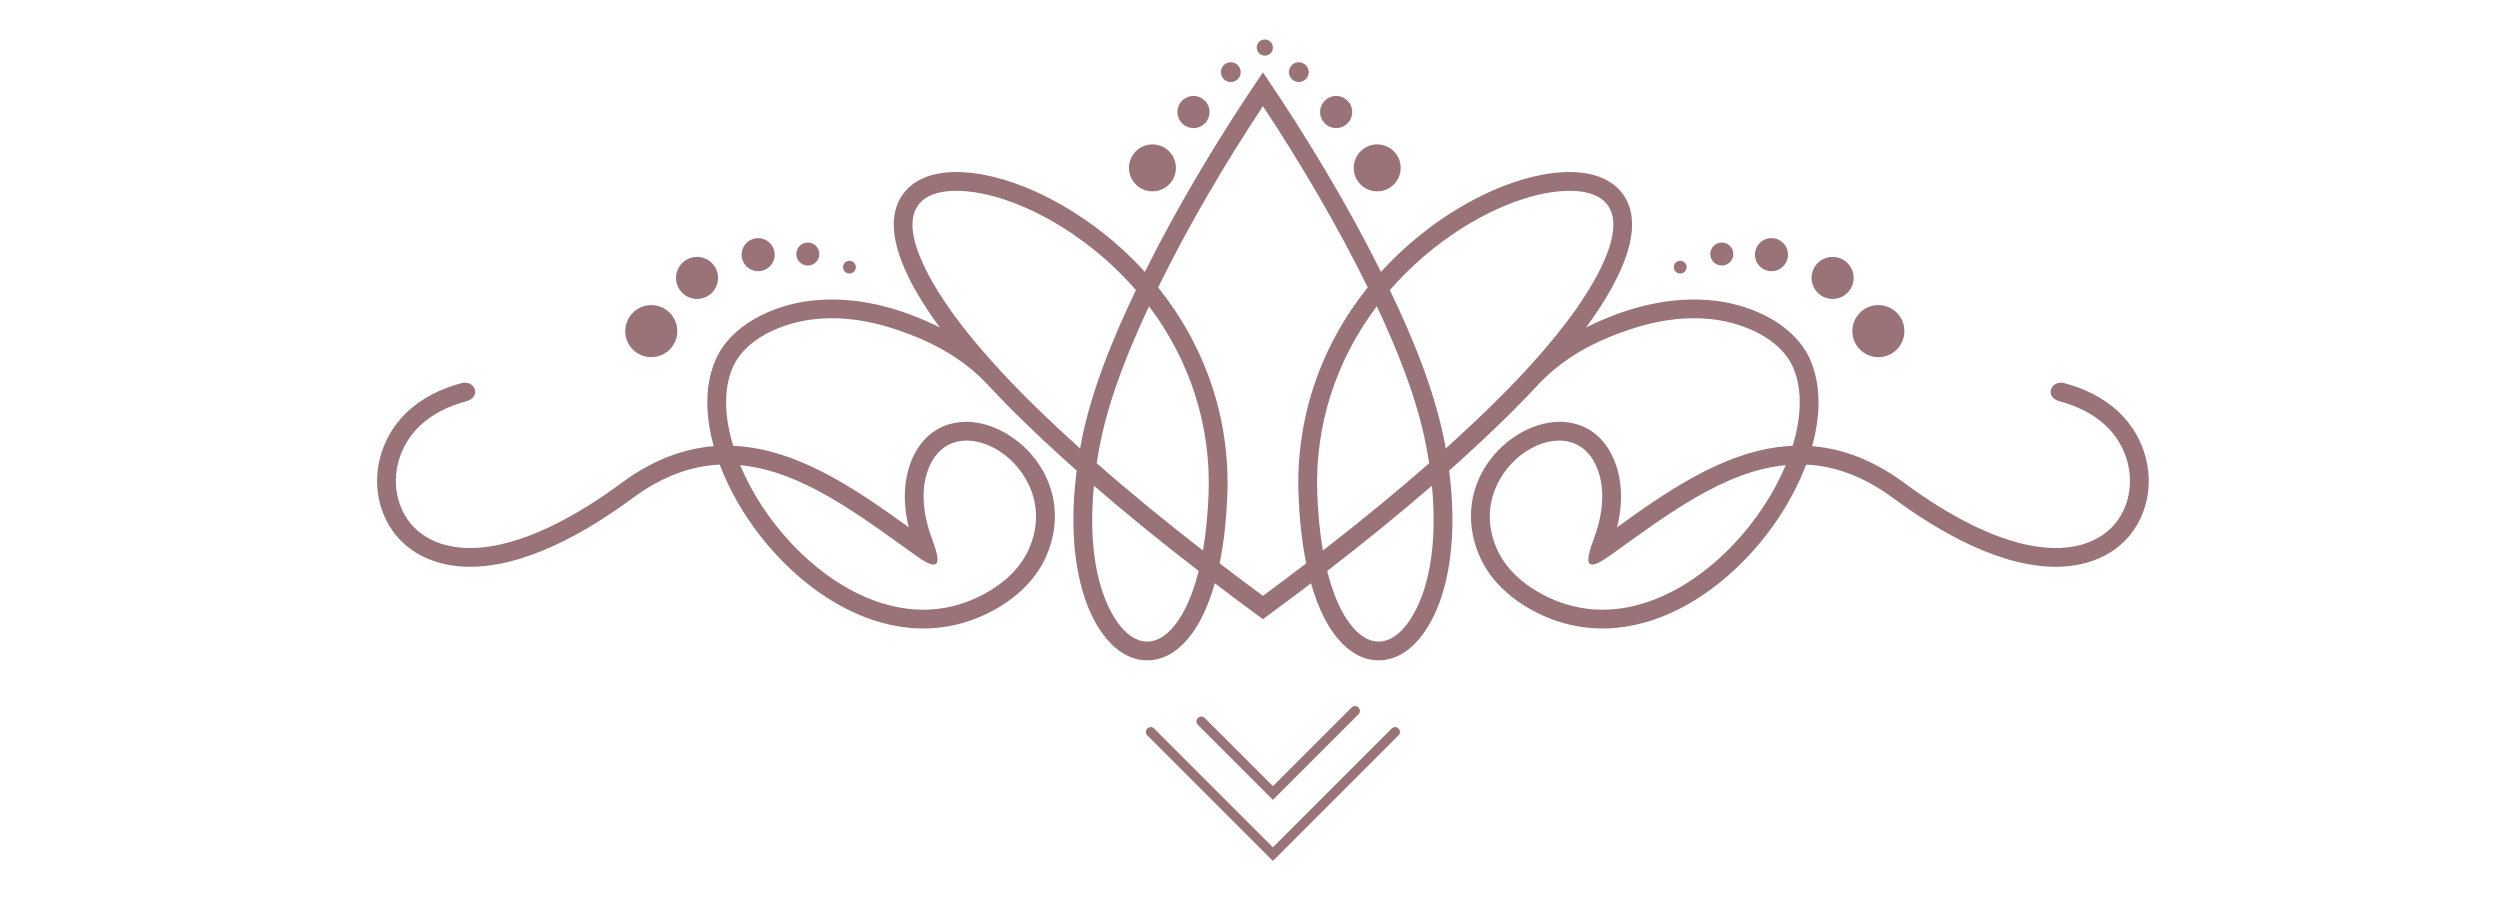 <?xml version="1.0" encoding="utf-8"?>
<!-- Generator: Adobe Illustrator 21.1.0, SVG Export Plug-In . SVG Version: 6.00 Build 0)  -->
<svg version="1.1" id="Layer_1" xmlns="http://www.w3.org/2000/svg" xmlns:xlink="http://www.w3.org/1999/xlink" x="0px" y="0px"
	 viewBox="0 0 258.72 93.5" enable-background="new 0 0 258.72 93.5" xml:space="preserve">
<g opacity="0.59">
	<g>
		<path fill-rule="evenodd" clip-rule="evenodd" fill="#52131B" d="M97.258,33.885c-2.653-3.596-6.853-10.333-3.547-14.128
			c1.979-2.271,5.637-2.172,8.327-1.625c3.983,0.809,7.977,2.895,11.225,5.296c1.913,1.414,3.659,2.991,5.217,4.708
			c3.488-6.997,7.651-13.907,12.023-20.363l0.195-0.287l0.195,0.287c4.372,6.456,8.534,13.366,12.023,20.363
			c1.558-1.716,3.304-3.294,5.217-4.708c3.248-2.401,7.242-4.487,11.225-5.296c2.691-0.547,6.348-0.646,8.327,1.625
			c3.307,3.795-0.894,10.532-3.547,14.128c4.187-2.083,8.84-3.328,13.479-2.748c3.782,0.473,8.162,2.447,9.75,6.159
			c1.187,2.775,0.967,5.989,0.168,8.877c3.445,0.275,6.601,1.64,9.529,3.8c4.278,3.158,10.564,6.925,16.105,6.732
			c2.988-0.105,5.674-1.452,6.787-4.35c1.111-2.893,0.199-6.216-2.035-8.312c-1.328-1.245-3.013-2.046-4.762-2.509
			c-1.623-0.429-0.948-2.261,0.497-1.878c2.063,0.546,4.028,1.501,5.594,2.97c2.811,2.636,3.914,6.794,2.52,10.426
			c-1.397,3.637-4.757,5.464-8.534,5.596c-6.051,0.211-12.639-3.651-17.327-7.111c-3.109-2.295-6.101-3.317-8.999-3.454
			c-1.311,3.486-3.473,6.792-6.003,9.488c-3.535,3.767-8.307,6.876-13.549,7.394c-3.07,0.304-6.028-0.318-8.739-1.786
			c-2.373-1.284-4.408-3.13-5.505-5.634c-1.589-3.627-1.036-7.558,1.572-10.547c2.03-2.326,5.447-4.036,8.556-3.073
			c2.217,0.687,3.535,2.528,4.149,4.689c0.547,1.929,0.444,3.994-0.043,5.955c5.025-3.621,10.582-7.485,16.612-8.295
			c0.527-0.071,1.047-0.117,1.561-0.139c0.782-2.568,1.126-5.582,0.059-8.076c-1.298-3.033-5.15-4.613-8.205-4.995
			c-2.963-0.371-5.95,0.092-8.796,1.059c-3.692,1.255-6.838,2.929-9.499,5.792c-2.45,2.634-5.072,5.139-7.682,7.505
			c-0.474,0.43-0.95,0.857-1.429,1.282c0.561,4.376,0.523,9.132-0.837,13.195c-0.935,2.794-3.003,6.347-6.349,6.439
			c-2.658,0.073-4.565-2.145-5.69-4.305c-0.585-1.124-1.05-2.367-1.418-3.667c-1.651,1.254-3.311,2.491-4.977,3.712
			c-1.665-1.222-3.326-2.458-4.976-3.712c-0.368,1.301-0.833,2.544-1.418,3.667c-1.125,2.159-3.031,4.378-5.69,4.305
			c-3.346-0.092-5.414-3.645-6.349-6.439c-1.36-4.063-1.399-8.82-0.837-13.195c-0.479-0.425-0.955-0.852-1.429-1.282
			c-2.61-2.366-5.233-4.871-7.682-7.505c-2.661-2.863-5.807-4.537-9.499-5.792c-2.846-0.967-5.833-1.43-8.796-1.059
			c-3.054,0.382-6.907,1.962-8.205,4.995c-1.067,2.495-0.723,5.508,0.059,8.076c0.514,0.022,1.035,0.068,1.561,0.139
			c6.03,0.81,11.587,4.674,16.612,8.295c-0.488-1.961-0.591-4.027-0.043-5.955c0.613-2.161,1.932-4.002,4.149-4.689
			c3.109-0.963,6.526,0.747,8.556,3.073c2.608,2.989,3.162,6.92,1.572,10.547c-1.097,2.504-3.132,4.35-5.505,5.634
			c-2.711,1.468-5.669,2.09-8.739,1.786c-5.242-0.518-10.014-3.627-13.549-7.394c-2.53-2.696-4.692-6.002-6.002-9.488
			c-2.898,0.137-5.89,1.159-8.999,3.454c-4.688,3.46-11.275,7.322-17.327,7.111c-3.777-0.132-7.137-1.959-8.534-5.596
			c-1.395-3.631-0.291-7.789,2.52-10.426c1.566-1.469,3.53-2.424,5.594-2.97c1.445-0.382,2.12,1.45,0.497,1.878
			c-1.748,0.462-3.434,1.263-4.762,2.509c-2.234,2.095-3.146,5.419-2.035,8.312c1.113,2.899,3.799,4.246,6.787,4.35
			c5.541,0.193,11.826-3.574,16.105-6.732c2.928-2.161,6.084-3.525,9.529-3.8c-0.799-2.888-1.019-6.102,0.168-8.877
			c1.588-3.711,5.968-5.685,9.75-6.159C88.418,30.557,93.071,31.802,97.258,33.885L97.258,33.885z M130.698,10.979
			c-3.957,6-7.695,12.352-10.845,18.765c4.836,6.031,7.488,13.537,7.158,21.576c-0.09,2.188-0.311,4.625-0.791,6.982
			c1.486,1.135,2.979,2.255,4.478,3.363c1.499-1.108,2.993-2.228,4.478-3.363c-0.48-2.357-0.702-4.794-0.791-6.982
			c-0.33-8.039,2.322-15.544,7.158-21.576C138.393,23.331,134.655,16.979,130.698,10.979L130.698,10.979z M157.583,38.673
			c-2.391,2.565-4.949,5.005-7.49,7.308c-0.159,0.144-0.317,0.287-0.476,0.43c-0.038-0.212-0.077-0.422-0.117-0.631
			c-1.024-5.324-3.3-10.839-5.661-15.758c1.6-1.848,3.426-3.537,5.449-5.032c3.015-2.229,6.758-4.203,10.457-4.955
			c1.893-0.385,5.046-0.643,6.475,0.998c2.655,3.047-2.511,10.241-4.267,12.521c-0.441,0.572-0.896,1.14-1.36,1.702
			C159.625,36.426,158.617,37.563,157.583,38.673L157.583,38.673z M184.799,48.136c-1.238,2.975-3.134,5.788-5.309,8.105
			c-5.147,5.485-12.749,9.124-19.946,5.229c-1.984-1.074-3.731-2.606-4.651-4.704c-3.746-8.552,8.325-15.733,10.628-7.62
			c0.545,1.919,0.281,4.044-0.353,5.967c-0.55,1.669-2.043,4.878,1.402,2.414C172.399,53.352,178.38,48.748,184.799,48.136
			L184.799,48.136z M137.345,59.088c3.692-2.844,7.327-5.778,10.844-8.824c0.359,3.715,0.227,7.651-0.9,11.018
			c-0.634,1.894-2.194,5.048-4.559,5.113c-1.809,0.049-3.174-1.841-3.913-3.26C138.184,61.922,137.706,60.537,137.345,59.088
			L137.345,59.088z M142.483,31.698c2.143,4.55,4.175,9.599,5.108,14.45c0.112,0.583,0.215,1.181,0.308,1.79
			c-3.558,3.123-7.244,6.127-10.996,9.035c-0.339-1.965-0.504-3.957-0.577-5.733C136.029,44.001,138.303,37.235,142.483,31.698
			L142.483,31.698z M103.812,38.673c2.391,2.565,4.949,5.005,7.49,7.308c0.158,0.144,0.317,0.287,0.476,0.43
			c0.038-0.212,0.077-0.422,0.117-0.631c1.024-5.324,3.3-10.839,5.661-15.758c-1.6-1.848-3.426-3.537-5.449-5.032
			c-3.015-2.229-6.758-4.203-10.457-4.955c-1.893-0.385-5.046-0.643-6.475,0.998c-2.655,3.047,2.511,10.241,4.267,12.521
			c0.441,0.572,0.896,1.14,1.361,1.702C101.771,36.426,102.779,37.563,103.812,38.673L103.812,38.673z M76.597,48.136
			c1.238,2.975,3.135,5.788,5.309,8.105c5.147,5.485,12.749,9.124,19.946,5.229c1.984-1.074,3.731-2.606,4.65-4.704
			c3.746-8.552-8.325-15.733-10.628-7.62c-0.545,1.919-0.281,4.044,0.353,5.967c0.55,1.669,2.043,4.878-1.402,2.414
			C88.997,53.352,83.016,48.748,76.597,48.136L76.597,48.136z M124.051,59.088c-3.692-2.844-7.327-5.778-10.844-8.824
			c-0.359,3.715-0.227,7.651,0.9,11.018c0.634,1.894,2.194,5.048,4.559,5.113c1.809,0.049,3.174-1.841,3.913-3.26
			C123.212,61.922,123.69,60.537,124.051,59.088L124.051,59.088z M118.912,31.698c-2.143,4.55-4.175,9.599-5.108,14.45
			c-0.112,0.583-0.215,1.181-0.308,1.79c3.558,3.123,7.244,6.127,10.996,9.035c0.339-1.965,0.504-3.957,0.577-5.733
			C125.367,44.001,123.093,37.235,118.912,31.698L118.912,31.698z"/>
		<g>
			<path fill-rule="evenodd" clip-rule="evenodd" fill="#52131B" d="M67.399,31.575c1.488,0,2.694,1.206,2.694,2.694
				s-1.206,2.693-2.694,2.693c-1.488,0-2.694-1.206-2.694-2.693S65.911,31.575,67.399,31.575L67.399,31.575z"/>
			<path fill-rule="evenodd" clip-rule="evenodd" fill="#52131B" d="M194.389,31.575c-1.488,0-2.694,1.206-2.694,2.694
				s1.206,2.693,2.694,2.693c1.487,0,2.694-1.206,2.694-2.693S195.876,31.575,194.389,31.575L194.389,31.575z"/>
			<path fill-rule="evenodd" clip-rule="evenodd" fill="#52131B" d="M72.136,26.585c1.201,0,2.176,0.974,2.176,2.176
				c0,1.201-0.974,2.175-2.176,2.175s-2.176-0.974-2.176-2.175C69.961,27.559,70.935,26.585,72.136,26.585L72.136,26.585z"/>
			<path fill-rule="evenodd" clip-rule="evenodd" fill="#52131B" d="M189.651,26.585c-1.201,0-2.175,0.974-2.175,2.176
				c0,1.201,0.974,2.175,2.175,2.175c1.201,0,2.176-0.974,2.176-2.175C191.827,27.559,190.853,26.585,189.651,26.585L189.651,26.585
				z"/>
			<path fill-rule="evenodd" clip-rule="evenodd" fill="#52131B" d="M78.461,24.645c0.944,0,1.709,0.765,1.709,1.709
				c0,0.944-0.765,1.709-1.709,1.709c-0.944,0-1.709-0.765-1.709-1.709C76.751,25.409,77.517,24.645,78.461,24.645L78.461,24.645z"
				/>
			<path fill-rule="evenodd" clip-rule="evenodd" fill="#52131B" d="M183.327,24.645c-0.944,0-1.709,0.765-1.709,1.709
				c0,0.944,0.765,1.709,1.709,1.709c0.944,0,1.709-0.765,1.709-1.709C185.036,25.409,184.271,24.645,183.327,24.645L183.327,24.645
				z"/>
			<path fill-rule="evenodd" clip-rule="evenodd" fill="#52131B" d="M83.6,25.099c0.658,0,1.191,0.533,1.191,1.191
				c0,0.658-0.533,1.191-1.191,1.191c-0.658,0-1.191-0.533-1.191-1.191C82.409,25.633,82.942,25.099,83.6,25.099L83.6,25.099z"/>
			<path fill-rule="evenodd" clip-rule="evenodd" fill="#52131B" d="M178.187,25.099c-0.658,0-1.191,0.533-1.191,1.191
				c0,0.658,0.533,1.191,1.191,1.191s1.191-0.533,1.191-1.191C179.378,25.633,178.845,25.099,178.187,25.099L178.187,25.099z"/>
			<path fill-rule="evenodd" clip-rule="evenodd" fill="#52131B" d="M87.906,26.986c0.365,0,0.661,0.296,0.661,0.661
				c0,0.365-0.296,0.661-0.661,0.661c-0.365,0-0.661-0.296-0.661-0.661C87.245,27.282,87.541,26.986,87.906,26.986L87.906,26.986z"
				/>
			<path fill-rule="evenodd" clip-rule="evenodd" fill="#52131B" d="M173.882,26.986c-0.365,0-0.661,0.296-0.661,0.661
				c0,0.365,0.296,0.661,0.661,0.661c0.365,0,0.661-0.296,0.661-0.661C174.543,27.282,174.247,26.986,173.882,26.986L173.882,26.986
				z"/>
			<path fill-rule="evenodd" clip-rule="evenodd" fill="#52131B" d="M119.264,14.944c1.341,0,2.429,1.088,2.429,2.429
				c0,1.341-1.088,2.429-2.429,2.429c-1.342,0-2.429-1.088-2.429-2.429C116.835,16.032,117.922,14.944,119.264,14.944
				L119.264,14.944z M127.373,6.441c0.565,0,1.024,0.459,1.024,1.024c0,0.565-0.459,1.023-1.024,1.023
				c-0.565,0-1.024-0.459-1.024-1.023C126.349,6.9,126.808,6.441,127.373,6.441L127.373,6.441z M134.414,6.441
				c-0.565,0-1.024,0.458-1.024,1.023c0,0.565,0.459,1.023,1.024,1.023s1.023-0.458,1.023-1.023
				C135.438,6.899,134.979,6.441,134.414,6.441L134.414,6.441z M138.277,9.931c-0.918,0-1.662,0.744-1.662,1.662
				c0,0.918,0.744,1.662,1.662,1.662s1.662-0.744,1.662-1.662C139.939,10.675,139.195,9.931,138.277,9.931L138.277,9.931z
				 M123.51,9.931c0.917,0,1.662,0.744,1.662,1.662c0,0.917-0.744,1.662-1.662,1.662c-0.918,0-1.662-0.744-1.662-1.662
				C121.848,10.675,122.592,9.931,123.51,9.931L123.51,9.931z M142.523,14.944c-1.341,0-2.429,1.088-2.429,2.429
				c0,1.341,1.088,2.429,2.429,2.429c1.342,0,2.429-1.088,2.429-2.429C144.953,16.032,143.865,14.944,142.523,14.944L142.523,14.944
				z"/>
			<path fill-rule="evenodd" clip-rule="evenodd" fill="#52131B" d="M130.894,4.087c0.462,0,0.836,0.375,0.836,0.837
				c0,0.462-0.374,0.836-0.836,0.836c-0.462,0-0.837-0.374-0.837-0.836C130.057,4.461,130.432,4.087,130.894,4.087L130.894,4.087z"
				/>
		</g>
	</g>
</g>
<g opacity="0.59">
</g>
<polyline opacity="0.59" fill-rule="evenodd" clip-rule="evenodd" fill="none" stroke="#52131B" stroke-linecap="round" stroke-miterlimit="10" points="
	144.377,75.745 131.73,88.392 119.083,75.745 "/>
<polyline opacity="0.59" fill-rule="evenodd" clip-rule="evenodd" fill="none" stroke="#52131B" stroke-linecap="round" stroke-miterlimit="10" points="
	140.23,73.569 131.73,82.068 124.319,74.657 "/>
</svg>
